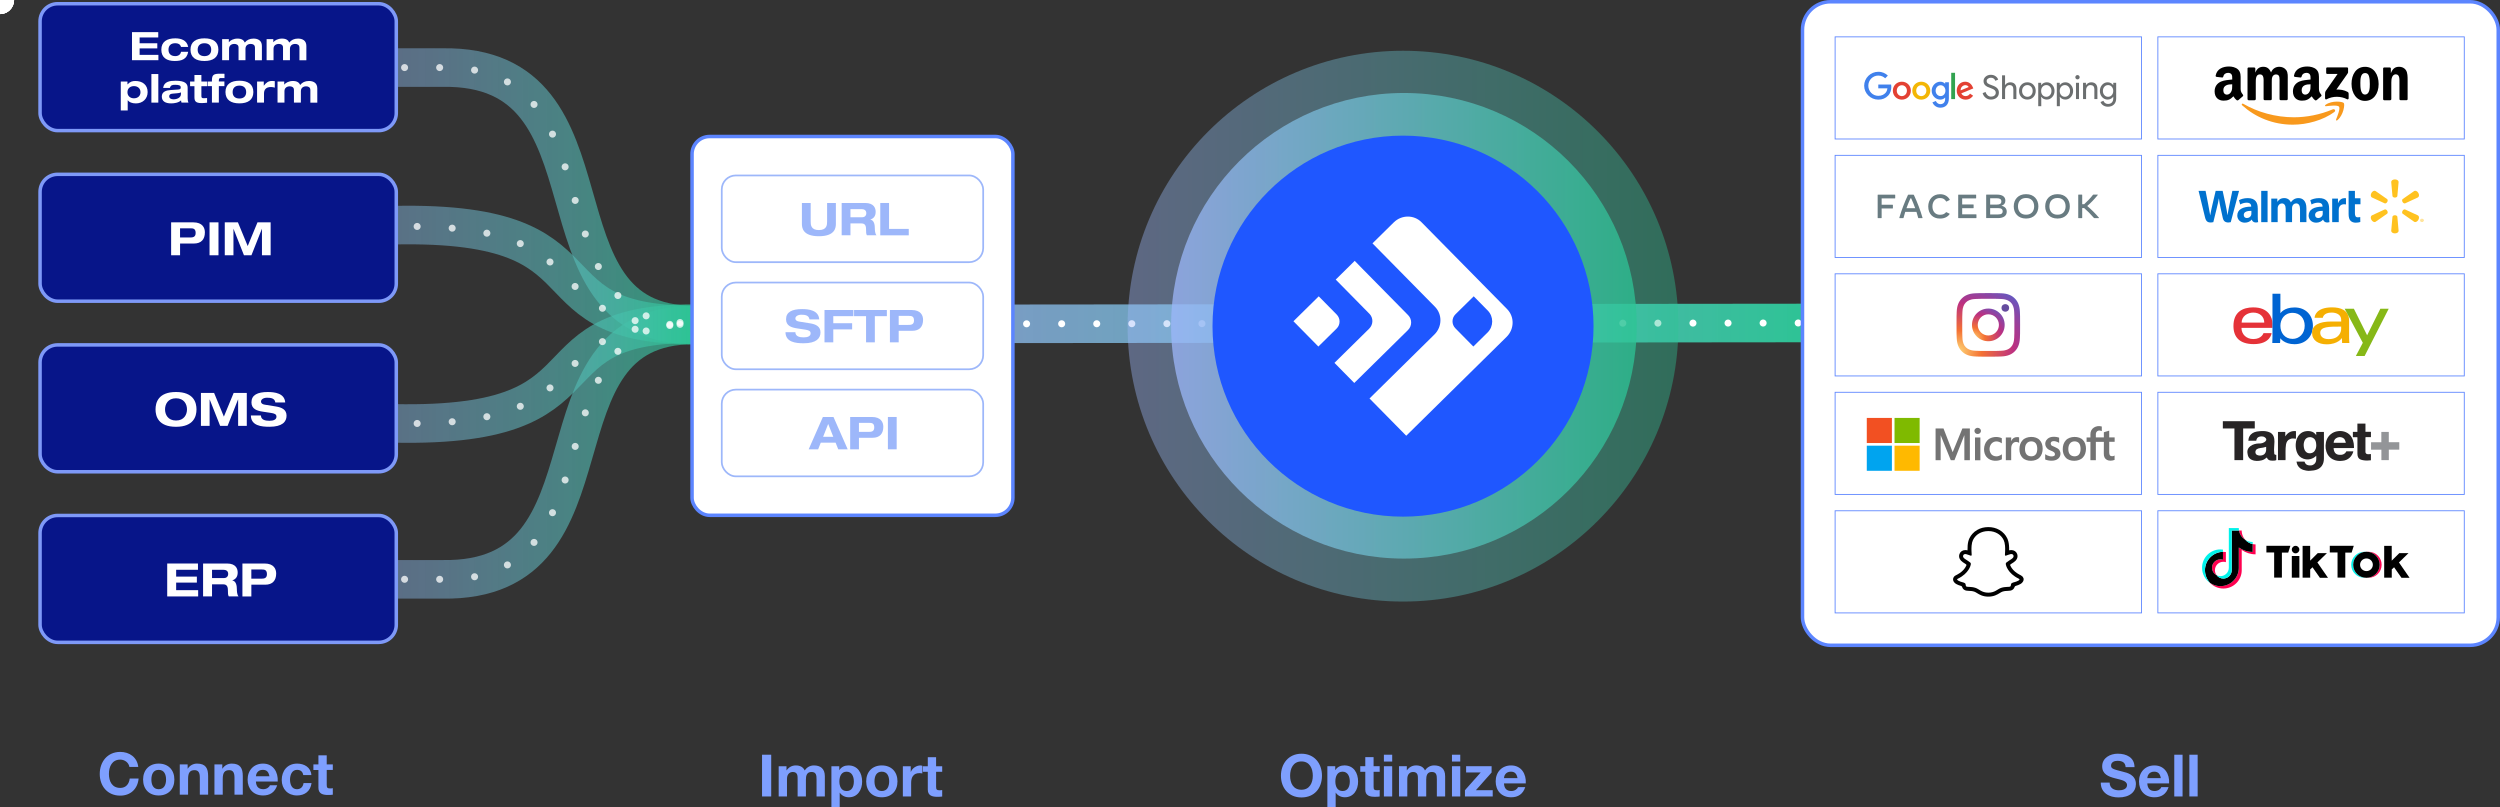 <svg xmlns="http://www.w3.org/2000/svg" xmlns:xlink="http://www.w3.org/1999/xlink" id="eHPqvCIEaMw1" viewBox="0 0 1425.62 460.24"><rect x="0" y="0" width="1425.62" height="460.24" fill="#333333" stroke="none"/><style><![CDATA[#eHPqvCIEaMw15_to {animation: eHPqvCIEaMw15_to__to 5100ms linear infinite normal forwards}@keyframes eHPqvCIEaMw15_to__to { 0% {offset-distance: 0%} 11.765% {offset-distance: 0%} 20% {offset-distance: 13.9%} 32.941% {offset-distance: 36.112%} 70.588% {offset-distance: 100%} 100% {offset-distance: 100%}} #eHPqvCIEaMw16_to {animation: eHPqvCIEaMw16_to__to 5100ms linear infinite normal forwards}@keyframes eHPqvCIEaMw16_to__to { 0% {offset-distance: 0%} 7.843% {offset-distance: 0%} 15.294% {offset-distance: 12.804%} 27.843% {offset-distance: 33.894%} 66.667% {offset-distance: 100%} 100% {offset-distance: 100%}} #eHPqvCIEaMw17_to {animation: eHPqvCIEaMw17_to__to 5100ms linear infinite normal forwards}@keyframes eHPqvCIEaMw17_to__to { 0% {offset-distance: 0%} 3.922% {offset-distance: 0%} 11.373% {offset-distance: 12.804%} 23.922% {offset-distance: 33.895%} 62.745% {offset-distance: 100%} 100% {offset-distance: 100%}} #eHPqvCIEaMw18_to {animation: eHPqvCIEaMw18_to__to 5100ms linear infinite normal forwards}@keyframes eHPqvCIEaMw18_to__to { 0% {offset-distance: 0%} 8.039% {offset-distance: 13.744%} 20.98% {offset-distance: 35.709%} 58.824% {offset-distance: 100%} 100% {offset-distance: 100%}} #eHPqvCIEaMw198_ts {animation: eHPqvCIEaMw198_ts__ts 5100ms linear infinite normal forwards}@keyframes eHPqvCIEaMw198_ts__ts { 0% {transform: translate(800.06px,185.99px) scale(0.9,0.9);animation-timing-function: cubic-bezier(0.42,0,0.58,1)} 41.176% {transform: translate(800.06px,185.99px) scale(0.8,0.8);animation-timing-function: cubic-bezier(0.42,0,0.58,1)} 50.98% {transform: translate(800.06px,185.99px) scale(1,1);animation-timing-function: cubic-bezier(0.42,0,0.58,1)} 72.549% {transform: translate(800.06px,185.99px) scale(0.8,0.8);animation-timing-function: cubic-bezier(0.42,0,0.58,1)} 100% {transform: translate(800.06px,185.99px) scale(0.9,0.9)}} #eHPqvCIEaMw199_ts {animation: eHPqvCIEaMw199_ts__ts 5100ms linear infinite normal forwards}@keyframes eHPqvCIEaMw199_ts__ts { 0% {transform: translate(800.58px,185.78px) scale(0.9,0.9);animation-timing-function: cubic-bezier(0.42,0,0.58,1)} 41.176% {transform: translate(800.58px,185.78px) scale(0.8,0.8);animation-timing-function: cubic-bezier(0.42,0,0.58,1)} 56.863% {transform: translate(800.58px,185.78px) scale(1,1);animation-timing-function: cubic-bezier(0.42,0,0.58,1)} 76.471% {transform: translate(800.58px,185.78px) scale(0.8,0.8);animation-timing-function: cubic-bezier(0.42,0,0.58,1)} 100% {transform: translate(800.58px,185.78px) scale(0.9,0.9)}} #eHPqvCIEaMw200_ts {animation: eHPqvCIEaMw200_ts__ts 5100ms linear infinite normal forwards}@keyframes eHPqvCIEaMw200_ts__ts { 0% {transform: translate(800.07px,185.98px) scale(0.9,0.9);animation-timing-function: cubic-bezier(0.42,0,0.58,1)} 41.176% {transform: translate(800.07px,185.98px) scale(0.8,0.8);animation-timing-function: cubic-bezier(0.42,0,0.58,1)} 60.784% {transform: translate(800.07px,185.98px) scale(1,1);animation-timing-function: cubic-bezier(0.42,0,0.58,1)} 80.392% {transform: translate(800.07px,185.98px) scale(0.8,0.8);animation-timing-function: cubic-bezier(0.42,0,0.58,1)} 100% {transform: translate(800.07px,185.98px) scale(0.9,0.9)}}]]></style><defs><linearGradient id="eHPqvCIEaMw3-stroke" x1="442.136" y1="184.49" x2="1039.2" y2="184.49" spreadMethod="pad" gradientUnits="userSpaceOnUse" gradientTransform="translate(0 0)"><stop id="eHPqvCIEaMw3-stroke-0" offset="0%" stop-color="rgba(157,183,250,0.75)"></stop><stop id="eHPqvCIEaMw3-stroke-1" offset="23%" stop-color="rgba(138,185,233,0.79)"></stop><stop id="eHPqvCIEaMw3-stroke-2" offset="66%" stop-color="rgba(90,190,189,0.9)"></stop><stop id="eHPqvCIEaMw3-stroke-3" offset="100%" stop-color="#2cc494"></stop></linearGradient><linearGradient id="eHPqvCIEaMw7-stroke" x1="110.71" y1="257.84" x2="395.63" y2="257.84" spreadMethod="pad" gradientUnits="userSpaceOnUse" gradientTransform="translate(0 0)"><stop id="eHPqvCIEaMw7-stroke-0" offset="27%" stop-color="rgba(157,183,250,0.4)"></stop><stop id="eHPqvCIEaMw7-stroke-1" offset="46%" stop-color="rgba(135,185,230,0.46)"></stop><stop id="eHPqvCIEaMw7-stroke-2" offset="81%" stop-color="rgba(80,191,180,0.6)"></stop><stop id="eHPqvCIEaMw7-stroke-3" offset="100%" stop-color="rgba(44,196,148,0.7)"></stop></linearGradient><linearGradient id="eHPqvCIEaMw8-stroke" x1="77.9" y1="213.04" x2="395.63" y2="213.04" spreadMethod="pad" gradientUnits="userSpaceOnUse" gradientTransform="translate(0 0)"><stop id="eHPqvCIEaMw8-stroke-0" offset="27%" stop-color="rgba(157,183,250,0.4)"></stop><stop id="eHPqvCIEaMw8-stroke-1" offset="46%" stop-color="rgba(135,185,230,0.46)"></stop><stop id="eHPqvCIEaMw8-stroke-2" offset="81%" stop-color="rgba(80,191,180,0.6)"></stop><stop id="eHPqvCIEaMw8-stroke-3" offset="100%" stop-color="rgba(44,196,148,0.7)"></stop></linearGradient><linearGradient id="eHPqvCIEaMw9-stroke" x1="77.9" y1="156.81" x2="395.64" y2="156.81" spreadMethod="pad" gradientUnits="userSpaceOnUse" gradientTransform="translate(0 0)"><stop id="eHPqvCIEaMw9-stroke-0" offset="27%" stop-color="rgba(157,183,250,0.4)"></stop><stop id="eHPqvCIEaMw9-stroke-1" offset="46%" stop-color="rgba(135,185,230,0.46)"></stop><stop id="eHPqvCIEaMw9-stroke-2" offset="81%" stop-color="rgba(80,191,180,0.6)"></stop><stop id="eHPqvCIEaMw9-stroke-3" offset="100%" stop-color="rgba(44,196,148,0.7)"></stop></linearGradient><linearGradient id="eHPqvCIEaMw10-stroke" x1="110.71" y1="111.92" x2="395.64" y2="111.92" spreadMethod="pad" gradientUnits="userSpaceOnUse" gradientTransform="translate(0 0)"><stop id="eHPqvCIEaMw10-stroke-0" offset="27%" stop-color="rgba(157,183,250,0.4)"></stop><stop id="eHPqvCIEaMw10-stroke-1" offset="46%" stop-color="rgba(135,185,230,0.46)"></stop><stop id="eHPqvCIEaMw10-stroke-2" offset="81%" stop-color="rgba(80,191,180,0.6)"></stop><stop id="eHPqvCIEaMw10-stroke-3" offset="100%" stop-color="rgba(44,196,148,0.7)"></stop></linearGradient><radialGradient id="eHPqvCIEaMw57-fill" cx="0" cy="0" r="52.46" spreadMethod="pad" gradientUnits="userSpaceOnUse" gradientTransform="matrix(0.999 -0.052 0.044 0.849 1116.385 200.063)"><stop id="eHPqvCIEaMw57-fill-0" offset="0%" stop-color="#fed576"></stop><stop id="eHPqvCIEaMw57-fill-1" offset="26%" stop-color="#f47133"></stop><stop id="eHPqvCIEaMw57-fill-2" offset="61%" stop-color="#bc3081"></stop><stop id="eHPqvCIEaMw57-fill-3" offset="100%" stop-color="#4c63d2"></stop></radialGradient><radialGradient id="eHPqvCIEaMw58-fill" cx="0" cy="0" r="26.94" spreadMethod="pad" gradientUnits="userSpaceOnUse" gradientTransform="matrix(0.999 -0.052 0.044 0.849 1124.883 192.864)"><stop id="eHPqvCIEaMw58-fill-0" offset="0%" stop-color="#fed576"></stop><stop id="eHPqvCIEaMw58-fill-1" offset="26%" stop-color="#f47133"></stop><stop id="eHPqvCIEaMw58-fill-2" offset="61%" stop-color="#bc3081"></stop><stop id="eHPqvCIEaMw58-fill-3" offset="100%" stop-color="#4c63d2"></stop></radialGradient><linearGradient id="eHPqvCIEaMw198-fill" x1="-174.49" y1="-0.01" x2="174.51" y2="-0.01" spreadMethod="pad" gradientUnits="userSpaceOnUse" gradientTransform="translate(0 0)"><stop id="eHPqvCIEaMw198-fill-0" offset="0%" stop-color="#9db7fa"></stop><stop id="eHPqvCIEaMw198-fill-1" offset="100%" stop-color="#2cc494"></stop></linearGradient><linearGradient id="eHPqvCIEaMw199-fill" x1="-147.51" y1="0" x2="147.51" y2="0" spreadMethod="pad" gradientUnits="userSpaceOnUse" gradientTransform="translate(0 0)"><stop id="eHPqvCIEaMw199-fill-0" offset="0%" stop-color="#9db7fa"></stop><stop id="eHPqvCIEaMw199-fill-1" offset="100%" stop-color="#2cc494"></stop></linearGradient></defs><g transform="translate(0 0)"><line x1="433.56" y1="184.8" x2="1029.11" y2="184.18" fill="none" stroke="url(#eHPqvCIEaMw3-stroke)" stroke-width="22" stroke-miterlimit="10"></line><line x1="445.41" y1="184.8" x2="1029.11" y2="184.18" fill="none" stroke="#fff" stroke-width="4" stroke-linecap="round" stroke-miterlimit="10" stroke-dasharray="0,0,0,0,0,0,0,20"></line></g><g><g><path d="M110.71,330.36h141.6c105.34,1.73,46.41-145.05,143.32-145.05" fill="none" stroke="url(#eHPqvCIEaMw7-stroke)" stroke-width="22" stroke-miterlimit="10"></path><path d="M77.9,240.57h126.06c155.41,9.6,88.07-56.03,191.67-56.02" fill="none" stroke="url(#eHPqvCIEaMw8-stroke)" stroke-width="22" stroke-miterlimit="10"></path><path d="M77.9,129.28h126.06c155.41-9.61,88.07,56.02,191.68,56.02" fill="none" stroke="url(#eHPqvCIEaMw9-stroke)" stroke-width="22" stroke-miterlimit="10"></path><path d="M110.71,38.53h141.6c105.34-1.73,46.41,146.78,143.33,146.78" fill="none" stroke="url(#eHPqvCIEaMw10-stroke)" stroke-width="22" stroke-miterlimit="10"></path></g><path style="isolation:isolate" d="M110.71,38.53h141.6c105.34-1.73,46.41,146.78,143.33,146.78" opacity="0.75" fill="none" stroke="#fff" stroke-width="4" stroke-linecap="round" stroke-miterlimit="10" stroke-dasharray="0,0,0,0,0,0,0,20"></path><path style="isolation:isolate" d="M77.9,130.05h126.06c155.41-9.61,88.07,56.02,191.68,56.02" opacity="0.75" fill="none" stroke="#fff" stroke-width="4" stroke-linecap="round" stroke-miterlimit="10" stroke-dasharray="0,0,0,0,0,0,0,20"></path><path style="isolation:isolate" d="M110.71,330.34h141.6c105.34,1.73,46.41-146.78,143.32-146.78" opacity="0.75" fill="none" stroke="#fff" stroke-width="4" stroke-linecap="round" stroke-miterlimit="10" stroke-dasharray="0,0,0,0,0,0,0,20"></path><path style="isolation:isolate" d="M77.9,240.57h126.06c155.41,9.6,88.07-56.03,191.67-56.02" opacity="0.75" fill="none" stroke="#fff" stroke-width="4" stroke-linecap="round" stroke-miterlimit="10" stroke-dasharray="0,0,0,0,0,0,0,20"></path></g><g id="eHPqvCIEaMw15_to" style="offset-path:path('M110.71,330.34L252.31,330.34C357.65,332.07,298.72,183.56,395.63,183.56L1046.47,184.8');offset-rotate:0deg"><ellipse rx="8.027" ry="8.027" transform="translate(0,0)" fill="#fff" stroke-width="0"></ellipse></g><g id="eHPqvCIEaMw16_to" style="offset-path:path('M77.9,240.57L203.96,240.57C359.37,250.17,292.03,184.54,395.63,184.55L1046.47,184.8');offset-rotate:0deg"><ellipse rx="8.027" ry="8.027" transform="translate(0,0)" fill="#fff" stroke-width="0"></ellipse></g><g id="eHPqvCIEaMw17_to" style="offset-path:path('M77.9,130.05L203.96,130.05C359.37,120.44,292.03,186.07,395.64,186.07L1046.47,184.8');offset-rotate:0deg"><ellipse rx="8.027" ry="8.027" transform="translate(0,0)" fill="#fff" stroke-width="0"></ellipse></g><g id="eHPqvCIEaMw18_to" style="offset-path:path('M110.71,38.53L252.31,38.53C357.65,36.8,298.72,185.31,395.64,185.31L1058,183.91');offset-rotate:0deg"><ellipse rx="8.027" ry="8.027" transform="translate(0,0)" fill="#fff" stroke-width="0"></ellipse></g><g><rect width="396.75" height="366.98" rx="15.99" ry="15.99" transform="translate(1027.87 1)" fill="#fff" stroke="#5c85ff" stroke-width="2" stroke-miterlimit="10"></rect><rect width="174.73" height="58.24" rx="0" ry="0" transform="translate(1046.47 21.02)" fill="none" stroke="#5c85ff" stroke-width="0.5" stroke-miterlimit="10"></rect><rect width="174.73" height="58.24" rx="0" ry="0" transform="translate(1230.52 21.02)" fill="none" stroke="#5c85ff" stroke-width="0.5" stroke-miterlimit="10"></rect><rect width="174.73" height="58.24" rx="0" ry="0" transform="translate(1046.47 88.58)" fill="none" stroke="#5c85ff" stroke-width="0.5" stroke-miterlimit="10"></rect><rect width="174.73" height="58.24" rx="0" ry="0" transform="translate(1230.52 88.58)" fill="none" stroke="#5c85ff" stroke-width="0.5" stroke-miterlimit="10"></rect><rect width="174.73" height="58.24" rx="0" ry="0" transform="translate(1046.47 156.14)" fill="none" stroke="#5c85ff" stroke-width="0.5" stroke-miterlimit="10"></rect><rect width="174.73" height="58.24" rx="0" ry="0" transform="translate(1230.52 156.14)" fill="none" stroke="#5c85ff" stroke-width="0.5" stroke-miterlimit="10"></rect><rect width="174.73" height="58.24" rx="0" ry="0" transform="translate(1046.47 223.7)" fill="none" stroke="#5c85ff" stroke-width="0.5" stroke-miterlimit="10"></rect><rect width="174.73" height="58.24" rx="0" ry="0" transform="translate(1230.52 223.7)" fill="none" stroke="#5c85ff" stroke-width="0.5" stroke-miterlimit="10"></rect><rect width="174.73" height="58.24" rx="0" ry="0" transform="translate(1046.47 291.27)" fill="none" stroke="#5c85ff" stroke-width="0.5" stroke-miterlimit="10"></rect><rect width="174.73" height="58.24" rx="0" ry="0" transform="translate(1230.52 291.26)" fill="none" stroke="#5c85ff" stroke-width="0.5" stroke-miterlimit="10"></rect><g><path d="M1331.16,63.87c-6.4,4.72-15.67,7.23-23.66,7.23-11.19,0-21.27-4.14-28.9-11.03-.6-.54-.06-1.28.65-.86c8.22,4.78,18.4,7.67,28.91,7.67c7.09,0,14.88-1.48,22.05-4.51c1.08-.46,1.99.72.93,1.49v0Z" transform="translate(0 0)" fill="#f8991d" fill-rule="evenodd"></path><path d="M1333.83,60.83c-.82-1.05-5.4-.5-7.47-.25-.63.08-.72-.47-.16-.86c3.66-2.58,9.66-1.83,10.35-.97.7.86-.18,6.88-3.61,9.75-.52.45-1.03.21-.79-.38.77-1.93,2.5-6.24,1.68-7.29v0Z" fill="#f8991d" fill-rule="evenodd"></path><path d="M1326.5,41.55v-2.5c0-.38.29-.64.64-.63h11.2c.36,0,.65.26.65.63v2.14c0,.36-.31.83-.85,1.57l-5.81,8.28c2.16-.05,4.43.27,6.39,1.37.45.24.56.61.59.98v2.66c0,.37-.4.79-.83.57-3.45-1.81-8.02-2-11.83.03-.39.21-.79-.21-.79-.58v-2.53c0-.4,0-1.1.42-1.72l6.72-9.65h-5.85c-.36,0-.65-.25-.65-.63v0Z" fill-rule="evenodd"></path><path d="M1285.65,57.16h-3.4c-.32-.02-.58-.26-.61-.58v-17.49c0-.35.3-.63.66-.63h3.17c.33.02.6.27.62.58v2.28h.06c.83-2.21,2.38-3.24,4.49-3.24s3.47,1.03,4.42,3.24c.83-2.21,2.71-3.24,4.71-3.24c1.43,0,2.99.58,3.95,1.91c1.08,1.48.86,3.61.86,5.48v11.03c0,.35-.3.63-.66.63h-3.4c-.34-.02-.61-.29-.61-.63v-9.27c0-.73.06-2.58-.1-3.27-.25-1.18-1.02-1.51-2-1.51-.83,0-1.68.55-2.03,1.43s-.31,2.36-.31,3.35v9.27c0,.35-.3.63-.65.63h-3.4c-.34-.02-.61-.29-.61-.63v-9.27c0-1.95.31-4.82-2.1-4.82s-2.36,2.79-2.36,4.82v9.27c0,.35-.3.63-.65.63v0Z" fill-rule="evenodd"></path><path d="M1348.65,41.66c-2.51,0-2.67,3.42-2.67,5.55s-.03,6.7,2.64,6.7s2.77-3.68,2.77-5.93c0-1.48-.06-3.24-.51-4.64-.38-1.21-1.14-1.69-2.23-1.69v0Zm-.03-3.56c5.05,0,7.79,4.34,7.79,9.87s-3.02,9.57-7.79,9.57-7.67-4.35-7.67-9.75s2.73-9.68,7.67-9.68v0Z" fill-rule="evenodd"></path><path d="M1362.98,57.16h-3.4c-.34-.02-.61-.29-.61-.63v-17.5c.03-.32.31-.57.65-.57h3.16c.3.02.54.22.6.49v2.67h.06c.95-2.39,2.29-3.54,4.64-3.54c1.53,0,3.02.55,3.97,2.06.89,1.4.89,3.75.89,5.45v11c-.03.31-.31.55-.65.55h-3.41c-.31-.02-.57-.25-.6-.55v-9.5c0-1.91.23-4.71-2.13-4.71-.83,0-1.59.55-1.97,1.4-.48,1.07-.54,2.13-.54,3.31v9.42c0,.35-.3.63-.66.63v0v.02Z" fill-rule="evenodd"></path><path d="M1321.01,57.11c-.23.2-.55.22-.8.08-1.13-.94-1.34-1.37-1.96-2.27-1.87,1.9-3.2,2.48-5.61,2.48-2.87,0-5.1-1.77-5.1-5.31c0-2.77,1.5-4.64,3.63-5.57c1.85-.81,4.43-.96,6.41-1.18v-.45c0-.81.06-1.77-.41-2.47-.42-.63-1.21-.88-1.91-.88-1.3,0-2.45.66-2.74,2.04-.06.31-.28.61-.59.63l-3.3-.36c-.28-.06-.58-.29-.51-.72.76-4.01,4.37-5.21,7.62-5.21c1.66,0,3.82.45,5.13,1.69c1.66,1.55,1.5,3.61,1.5,5.87v5.31c0,1.6.66,2.3,1.28,3.16.22.31.27.68,0,.91-.7.58-1.93,1.66-2.61,2.26v0l-.02-.02Zm-3.43-8.31c0,1.33.03,2.44-.64,3.61-.54.96-1.41,1.55-2.36,1.55-1.31,0-2.07-1-2.07-2.47c0-2.9,2.6-3.43,5.07-3.43v.73v0Z" fill-rule="evenodd"></path><path d="M1276.35,57.11c-.23.2-.55.22-.8.08-1.13-.94-1.34-1.37-1.96-2.27-1.87,1.9-3.2,2.48-5.61,2.48-2.87,0-5.1-1.77-5.1-5.31c0-2.77,1.5-4.64,3.63-5.57c1.85-.81,4.43-.96,6.41-1.18v-.45c0-.81.06-1.77-.41-2.47-.42-.63-1.21-.88-1.91-.88-1.3,0-2.45.66-2.74,2.04-.06.31-.28.61-.59.63l-3.3-.36c-.28-.06-.58-.29-.51-.72.76-4.01,4.37-5.21,7.62-5.21c1.66,0,3.82.45,5.13,1.69c1.66,1.55,1.5,3.61,1.5,5.87v5.31c0,1.6.66,2.3,1.28,3.16.22.31.27.68,0,.91-.7.58-1.93,1.66-2.61,2.26v0l-.03-.02Zm-3.44-8.31c0,1.33.03,2.44-.64,3.61-.54.96-1.41,1.55-2.36,1.55-1.31,0-2.07-1-2.07-2.47c0-2.9,2.6-3.43,5.06-3.43v.73v0Z" fill-rule="evenodd"></path></g><g><path d="M1328.16,118.69c0-3.04-1.3-5.72-5.7-5.72-2.25,0-4.05.65-5.02,1.2l.72,2.44c.89-.56,2.33-1.03,3.67-1.03c2.23,0,2.59,1.26,2.59,2.07v.19c-4.86,0-7.93,1.67-7.93,5.09c0,2.09,1.56,4.05,4.29,4.05c1.66,0,3.07-.67,3.91-1.73h.08c0,0,.56,2.32,3.62,1.43-.16-.97-.21-1.99-.21-3.24v-4.77v0Zm-3.63,3.21c0,.25-.02.5-.09.72-.28.94-1.25,1.72-2.45,1.72-1.02,0-1.81-.57-1.81-1.78c0-1.84,2.03-2.34,4.35-2.33" fill="#0071ce"></path><path d="M1253.73,108.84c0,0,3.17,12.99,3.68,15.09.59,2.46,1.66,3.37,4.73,2.76l1.98-8.06c.5-2,.84-3.43,1.17-5.46h.05c.22,2.05.55,3.47.95,5.46c0,0,.81,3.66,1.23,5.58.41,1.92,1.56,3.13,4.57,2.48l4.72-17.85h-3.81l-1.62,7.73c-.43,2.24-.82,4-1.12,6.05h-.05c-.27-2.02-.62-3.72-1.07-5.92l-1.68-7.86h-3.98l-1.8,7.67c-.51,2.34-.99,4.22-1.29,6.2h-.05c-.31-1.87-.73-4.24-1.18-6.49c0,0-1.06-5.49-1.44-7.37" fill="#0071ce"></path><path d="M1287.47,118.69c0-3.04-1.3-5.72-5.7-5.72-2.25,0-4.05.65-5.01,1.2l.72,2.44c.89-.56,2.32-1.03,3.67-1.03c2.23,0,2.59,1.26,2.59,2.07v.19c-4.86,0-7.94,1.67-7.94,5.09c0,2.09,1.57,4.05,4.28,4.05c1.68,0,3.08-.67,3.91-1.73h.09c0,0,.56,2.32,3.62,1.43-.16-.97-.21-1.99-.21-3.24v-4.77v0Zm-3.63,3.21c0,.25-.02.5-.09.72-.28.94-1.25,1.72-2.45,1.72-1.01,0-1.8-.57-1.8-1.78c0-1.84,2.03-2.34,4.35-2.33" fill="#0071ce"></path><polygon points="1289.45,108.84 1289.45,126.68 1293.08,126.68 1293.08,122.9 1293.08,108.84 1289.45,108.84" fill="#0071ce"></polygon><path d="M1339.29,108.84v13.17c0,1.82.34,3.09,1.08,3.86.65.68,1.7,1.12,2.95,1.12c1.08,0,2.13-.2,2.64-.39l-.04-2.84c-.37.09-.8.16-1.39.16-1.24,0-1.64-.79-1.64-2.41v-5.04h3.16v-3.41h-3.16v-4.23" fill="#0071ce"></path><path d="M1329.92,113.27v13.41h3.75v-6.87c0-.37.03-.69.08-.98.28-1.45,1.38-2.36,2.96-2.36.44,0,.74.05,1.08.1v-3.52c-.28-.05-.47-.08-.81-.08-1.41,0-3,.89-3.67,2.83h-.09v-2.54" fill="#0071ce"></path><path d="M1295.19,113.27v13.41h3.65v-7.87c0-.37.04-.74.17-1.09.3-.8,1.03-1.72,2.22-1.72c1.47,0,2.17,1.24,2.17,3.03v7.65h3.64v-7.97c0-.34.05-.78.15-1.08.29-.9,1.09-1.64,2.19-1.64c1.49,0,2.21,1.21,2.21,3.33v7.35h3.64v-7.91c0-4.16-2.11-5.8-4.51-5.8-1.05,0-1.89.26-2.65.73-.64.39-1.2.95-1.7,1.66h-.05c-.57-1.44-1.94-2.39-3.71-2.39-2.27,0-3.3,1.15-3.91,2.11h-.05v-1.81" fill="#0071ce"></path><path d="M1365.69,112.67c.72,0,1.32-.37,1.4-.86l.71-8.06c0-.8-.94-1.45-2.11-1.45s-2.11.65-2.11,1.45l.72,8.06c.08.48.67.86,1.4.86" fill="#ffc220"></path><path d="M1361.32,115.19c.35-.63.34-1.33-.05-1.64l-6.64-4.64c-.69-.41-1.72.08-2.32,1.1-.59,1.02-.47,2.15.2,2.55l7.35,3.4c.47.18,1.09-.15,1.45-.78" fill="#ffc220"></path><path d="M1370.05,115.18c.37.62.99.95,1.45.79l7.35-3.41c.68-.41.79-1.53.2-2.55s-1.63-1.49-2.32-1.1l-6.64,4.63c-.37.32-.4,1.02-.04,1.64" fill="#ffc220"></path><path d="M1365.69,122.74c.72,0,1.32.37,1.4.86l.71,8.06c0,.8-.94,1.44-2.11,1.44s-2.11-.65-2.11-1.44l.72-8.06c.08-.48.67-.86,1.4-.86" fill="#ffc220"></path><path d="M1370.05,120.22c.37-.63.99-.96,1.45-.78l7.35,3.41c.68.4.79,1.53.2,2.55-.59,1.01-1.63,1.49-2.32,1.1l-6.64-4.64c-.37-.31-.4-1.01-.04-1.63" fill="#ffc220"></path><path d="M1361.32,120.22c.35.63.34,1.33-.05,1.64l-6.64,4.63c-.69.41-1.72-.08-2.32-1.09-.59-1.02-.47-2.15.2-2.55l7.35-3.41c.47-.18,1.09.15,1.45.77" fill="#ffc220"></path><path d="M1380.99,125.79h.09c.12,0,.18.04.19.14.03.11.04.19.07.21h.24c0,0-.04-.08-.06-.22-.03-.12-.09-.19-.18-.21v-.02c.12-.03.19-.11.19-.2s-.04-.15-.08-.19c-.08-.04-.15-.07-.32-.07-.15,0-.26,0-.34.04v.89h.21v-.35v0Zm0-.42l.11-.02c.12,0,.19.06.19.14c0,.09-.09.13-.2.13h-.09v-.26v0Zm.13-.6c-.51,0-.93.41-.93.89s.41.91.93.91.92-.41.92-.91-.4-.89-.92-.89m0,.18c.4,0,.69.32.69.72s-.29.73-.69.73-.7-.33-.7-.73.3-.72.69-.72" fill="#ffc220"></path></g><g><g><path d="M1121.95,168.08c-1.2.47-2.21,1.08-3.21,2.09-1.01,1-1.63,2.02-2.09,3.21-.45,1.15-.75,2.47-.84,4.4-.09,1.94-.11,2.55-.11,7.48s.02,5.54.11,7.48.4,3.26.84,4.4c.47,1.2,1.08,2.21,2.09,3.21c1.01,1.01,2.02,1.63,3.21,2.09c1.15.45,2.47.75,4.4.84s2.55.11,7.48.11s5.54-.02,7.48-.11s3.26-.4,4.4-.84c1.2-.47,2.21-1.08,3.21-2.09c1.01-1.01,1.63-2.02,2.09-3.21.45-1.15.75-2.47.84-4.4s.11-2.55.11-7.48-.02-5.54-.11-7.48-.4-3.26-.84-4.4c-.47-1.19-1.08-2.21-2.09-3.21-1.01-1.01-2.02-1.63-3.21-2.09-1.15-.45-2.47-.75-4.4-.84s-2.55-.11-7.48-.11-5.54.02-7.48.11c-1.94.08-3.26.39-4.41.84v0Zm19.21,2.42c1.77.08,2.73.38,3.37.62.84.33,1.45.72,2.09,1.35.63.63,1.03,1.24,1.35,2.09.25.64.55,1.6.62,3.37.09,1.91.11,2.48.11,7.33s-.02,5.42-.11,7.33c-.08,1.77-.38,2.73-.62,3.37-.33.84-.72,1.45-1.35,2.09-.63.63-1.24,1.03-2.09,1.35-.64.25-1.6.55-3.37.62-1.91.09-2.48.11-7.33.11s-5.42-.02-7.33-.11c-1.77-.08-2.73-.38-3.37-.62-.84-.33-1.45-.72-2.09-1.35-.63-.63-1.03-1.24-1.35-2.09-.25-.64-.55-1.6-.62-3.37-.09-1.91-.11-2.48-.11-7.33s.02-5.42.11-7.33c.08-1.77.38-2.73.62-3.37.33-.84.72-1.45,1.35-2.09.63-.63,1.24-1.03,2.09-1.35.64-.25,1.6-.55,3.37-.62c1.91-.09,2.48-.11,7.33-.11s5.42.02,7.33.11v0Z" fill="url(#eHPqvCIEaMw57-fill)"></path><path d="M1124.52,185.27c0,5.15,4.17,9.32,9.32,9.32s9.32-4.17,9.32-9.32-4.17-9.32-9.32-9.32-9.32,4.17-9.32,9.32Zm15.36,0c0,3.34-2.71,6.04-6.04,6.04s-6.04-2.71-6.04-6.04s2.71-6.04,6.04-6.04s6.04,2.71,6.04,6.04Z" fill="url(#eHPqvCIEaMw58-fill)"></path><circle r="2.17" transform="translate(1143.53 175.59)" fill="#654c9f"></circle></g></g><g><path d="M1285.07,175.27c-6.24,0-11.45,2.65-11.45,10.64c0,6.33,3.5,10.32,11.61,10.32c9.55,0,10.16-6.28,10.16-6.28h-4.63c0,0-.99,3.39-5.81,3.39-3.93,0-6.75-2.65-6.75-6.37h17.67v-2.33c0-3.68-2.34-9.35-10.8-9.35v0Zm-.16,2.98c3.74,0,6.28,2.29,6.28,5.73h-12.9c0-3.65,3.33-5.73,6.61-5.73v0Z" fill="#e53238"></path><path d="M1295.87,167.53v24.68c0,1.41-.1,3.37-.1,3.37h4.41c0,0,.16-1.41.16-2.71c0,0,2.18,3.41,8.11,3.41c6.24,0,10.48-4.33,10.48-10.54c0-5.78-3.89-10.42-10.47-10.42-6.16,0-8.07,3.33-8.07,3.33v-11.13h-4.51Zm11.45,10.86c4.24,0,6.93,3.14,6.93,7.37c0,4.53-3.12,7.49-6.9,7.49-4.52,0-6.96-3.53-6.96-7.44c0-3.65,2.19-7.41,6.93-7.41v0Z" fill="#0064d2"></path><path d="M1329.89,175.27c-9.39,0-9.99,5.14-9.99,5.97h4.68c0,0,.24-3,5-3c3.09,0,5.48,1.41,5.48,4.13v.97h-5.48c-7.28,0-11.13,2.13-11.13,6.45s3.55,6.56,8.36,6.56c6.55,0,8.66-3.61,8.66-3.61c0,1.44.11,2.85.11,2.85h4.15c0,0-.16-1.75-.16-2.88v-9.72c0-6.37-5.14-7.71-9.67-7.71h-.02Zm5.16,10.96v1.29c0,1.68-1.04,5.86-7.15,5.86-3.34,0-4.78-1.67-4.78-3.6c0-3.53,4.83-3.54,11.93-3.54v0Z" fill="#f5af02"></path><path d="M1337.04,176.07h5.26l7.55,15.12l7.53-15.12h4.77l-13.72,26.92h-5l3.96-7.51-10.35-19.42v0Z" fill="#86b817"></path></g><g><path d="M1123.31,244.35v18.09h-3.14v-14.19h-.04l-5.61,14.19h-2.09l-5.74-14.19h-.04v14.19h-2.89v-18.09h4.52l5.19,13.4h.08l5.48-13.4h4.28Zm2.6,1.38c0-.5.17-.92.54-1.26c1.73-1.57,4.36.77,2.64,2.51-.67.66-2,.69-2.64,0-.33-.38-.54-.8-.54-1.26v0Zm3.39,3.74v12.98h-3.06v-12.98h3.06Zm9.25,10.76c.46,0,.96-.08,1.51-.33.54-.21,1.05-.5,1.51-.84v2.85c-2.5,1.35-6.46,1.14-8.37-.96-2.57-2.41-2.25-7.37.04-9.75c1.43-1.71,4.46-2.4,6.91-1.8.59.13,1.05.33,1.38.5v2.93c-.46-.33-.96-.63-1.42-.8-4.63-1.69-7.19,3.87-4.44,7.12.71.71,1.67,1.09,2.89,1.09h-.01Zm11.68-10.98c.4-.02.84.06,1.17.17v3.1c-2.52-1.48-4.65.38-4.52,3.39v6.53h-3.06v-12.98h3.06v2.05h.04c.29-.71.71-1.26,1.26-1.67.59-.38,1.26-.59,2.05-.59v0Zm1.34,6.91c0-2.14.63-3.85,1.8-5.11c2.12-2.42,7.6-2.59,9.75-.08c2.33,2.29,2.26,7.66-.08,9.92-2.15,2.45-7.5,2.53-9.71.13-1.17-1.21-1.76-2.85-1.76-4.86v0Zm3.18-.13c0,1.34.29,2.39.92,3.1c1.12,1.4,4.1,1.51,5.19,0c1.18-1.27,1.17-5.05,0-6.36-1.13-1.47-4.01-1.44-5.11.04-.71.8-1,1.84-1,3.22v0Zm14.65-3.14c.1,1.31.83,1.31,2.26,1.97c1.21.5,2.09,1.05,2.55,1.63c1.23,1.49.94,4-.67,5.15-1.69,1.44-5.16,1.31-7.28.38v-3.01c1.33.96,3.63,1.71,5.07.96.72-.42.62-1.5,0-2.05-.33-.29-1-.63-1.93-1-3.17-.99-4.25-4.59-1.72-6.74c1.58-1.41,4.53-1.33,6.53-.59v2.97c-1.13-.75-3.15-1.45-4.35-.67-.29.29-.46.59-.46,1Zm6.87,3.27c0-2.14.63-3.85,1.8-5.11c2.12-2.42,7.6-2.59,9.75-.08c2.33,2.29,2.26,7.66-.08,9.92-2.15,2.45-7.5,2.53-9.71.13-1.13-1.21-1.76-2.85-1.76-4.86v0Zm3.18-.13c0,1.34.29,2.39.92,3.1c1.12,1.4,4.1,1.51,5.19,0c1.18-1.27,1.17-5.05,0-6.36-1.13-1.47-4.01-1.44-5.11.04-.67.8-1,1.84-1,3.22v0Zm20.26-4.06h-4.56v10.47h-3.1v-10.47h-2.18v-2.51h2.18v-1.8c-.08-3.48,3.37-5.39,6.49-4.44v2.64c-.08-.04-.29-.13-.54-.21-1.61-.51-2.96.41-2.85,2.22v1.55h4.56v-2.93l3.06-.92v3.85h3.1v2.51h-3.1v6.07c0,.8.17,1.34.42,1.67.53.66,1.92.62,2.64.08v2.51c-3.09,1.14-6.31.15-6.15-3.68l.04-6.61h-.01Z" fill="#737373"></path><g><rect width="14.32" height="14.32" rx="0" ry="0" transform="translate(1064.53 238.32)" fill="#f25022"></rect><rect width="14.32" height="14.32" rx="0" ry="0" transform="translate(1080.35 238.32)" fill="#7fba00"></rect><rect width="14.32" height="14.32" rx="0" ry="0" transform="translate(1064.53 254.15)" fill="#00a4ef"></rect><rect width="14.32" height="14.32" rx="0" ry="0" transform="translate(1080.35 254.15)" fill="#ffb900"></rect></g></g><g><path d="M1320.82,248.16v-1.86h4.37c.01.21.03.4.03.59c0,4.85.03,9.7-.01,14.54-.01,1.46-.26,2.9-1.13,4.14-1.46,2.19-4,2.74-6.45,2.87-.85.14-1.69.06-2.52-.08-2.22-.36-4.11-1.27-5.09-3.45-.23-.5-.29-1.08-.45-1.69h4.55c.11.25.22.52.35.78.46.91,1.31,1.26,2.22,1.38.72.1,1.46.07,2.17-.24c1.23-.54,1.81-1.53,1.95-2.78.09-.83.02-1.67.02-2.49-1.89,1.97-4.78,2.66-7.34,1.69-1.86-.66-3.06-1.97-3.73-3.8-.53-1.46-.72-2.97-.63-4.51.13-2.14.77-4.1,2.33-5.65.98-.98,2.19-1.53,3.58-1.72c1.27-.17,2.48-.08,3.67.43.75.33,1.33.85,1.83,1.48.07.09.14.18.29.37h-.01Zm.04,5.85c-.04-.47-.05-.94-.13-1.4-.15-.91-.44-1.8-1.13-2.44-1.47-1.36-4.31-1.26-5.36.95-.64,1.35-.69,2.74-.42,4.18.2,1.03.6,1.96,1.46,2.62c1.29.99,3.61.64,4.56-.68.7-.97,1.03-2.03,1-3.23h.02Z" fill="#272425"></path><path d="M1298.05,259.43v2.93c-.29.1-.6.28-.92.29-.72.04-1.45.08-2.16,0-1.08-.14-1.95-.64-2.27-1.77-.53.37-1.02.76-1.56,1.07-.88.5-1.84.71-2.84.83-.98.12-1.94.11-2.88-.1-2.08-.48-3.47-1.58-3.73-3.84-.95-3.99,3.11-5.91,6.51-5.96c2.47.28,6.21-2.05,2.74-3.83-.93-.24-1.86-.28-2.8.07-.99.35-1.35,1.25-1.53,2.2h-4.5c.07-.91.22-1.75.67-2.53.95-1.63,2.47-2.4,4.23-2.71c2.55-.39,5.28-.54,7.67.66c3.82,2.26,1.64,7.61,2.18,11.27c0,1.14.07,1.23,1.21,1.41h-.02Zm-5.79-4.62c-.61.16-1.14.32-1.68.43-.56.11-1.13.17-1.69.26-.68.1-1.35.26-1.94.66-1.12.76-1.1,2.78.22,3.31c1.03.42,2.04.42,3.07.07.84-.28,1.41-.85,1.75-1.68.4-.98.26-1.99.27-3.05v0Z" fill="#272425"></path><path d="M1330.72,255.59c.24,2.7,1.44,3.55,3.08,3.76c1.78.23,3.43-.35,4.2-1.96h3.93c0,.14.03.25,0,.33-.43,1.22-1.04,2.34-1.99,3.23-1.19,1.13-2.64,1.72-4.28,1.82-2.52.31-5.1-.22-7.01-1.98-.97-.89-1.62-2.01-2.02-3.26-.36-1.12-.53-2.29-.48-3.47.11-2.49.91-4.7,2.85-6.36c1.22-1.04,2.64-1.64,4.26-1.83c3.07-.43,6.34.83,7.83,3.64.6,1.05.95,2.18,1.12,3.37.12.84.11,1.69.16,2.59-.28.02-.48.04-.68.04h-10.37c-.19,0-.38.04-.59.06v.02Zm6.97-3.07c-.25-1.17-.55-2.28-1.67-2.84-1.31-.65-2.66-.56-3.87.23-.88.57-1.31,1.5-1.39,2.61h6.93Z" fill="#272425"></path><path d="M1274.18,244.34h-6.61v-4.16h18.21v4.14h-6.62c-.04,6.09,0,12-.01,18.08h-4.97v-18.06Z" fill="#272425"></path><path d="M1348.9,241.55v4.69h3.12v3.05h-3.07c-.03.27-.05.44-.06.61v7.76c0,.87.53,1.35,1.58,1.37.51,0,1.02-.06,1.54-.1v3.55c-1.33.13-2.62.23-3.91.04-.6-.09-1.22-.19-1.79-.39-1.07-.37-1.69-1.18-1.89-2.29-.07-.37-.1-.76-.1-1.14v-8.69c0-.2-.02-.4-.04-.7h-2.56v-3.04h2.58v-4.72h4.6Z" fill="#272425"></path><path d="M1368.19,252.17v4.24h-5.97v5.98h-4.24v-5.95h-5.89v-4.25h5.86v-5.89h4.25v5.87h5.99Z" fill="#939598"></path><path d="M1303.2,248.8c1.45-2.21,3.4-3.23,6.07-2.94v4.3c-1.19-.12-2.34-.32-3.44.24-1.38.54-1.99,1.7-2.24,3.06-.44,2.72-.19,5.51-.25,8.25c0,.22-.02.44-.04.68h-4.29v-16.09h4.17v2.5h.02Z" fill="#272425"></path></g><g><path d="M1153.8,329.58c-.28-.76-.81-1.17-1.42-1.51-.11-.06-.22-.12-.31-.16-.18-.1-.36-.19-.55-.28-1.89-1-3.37-2.27-4.4-3.77-.29-.42-.54-.87-.75-1.34-.09-.25-.08-.4-.02-.52.06-.1.15-.19.24-.25.32-.22.66-.44.89-.58.4-.27.73-.47.94-.62.77-.54,1.32-1.12,1.66-1.77.48-.9.54-1.97.18-2.92-.52-1.36-1.79-2.19-3.34-2.19-.33,0-.65.03-.97.1-.09.02-.17.04-.25.06.02-.93,0-1.9-.09-2.86-.29-3.38-1.48-5.16-2.71-6.57-.79-.89-1.72-1.64-2.76-2.22-1.87-1.07-3.99-1.61-6.32-1.61s-4.43.54-6.3,1.61c-1.04.58-1.97,1.33-2.76,2.22-1.23,1.41-2.42,3.19-2.71,6.57-.08.96-.1,1.94-.09,2.86-.08-.02-.17-.04-.25-.06-.32-.07-.65-.1-.97-.1-1.55,0-2.83.84-3.34,2.19-.37.95-.31,2.02.17,2.92.34.65.89,1.22,1.66,1.77.21.15.52.36.94.62.22.15.54.35.86.56.11.07.2.16.27.27.06.14.06.28-.03.55-.21.46-.46.9-.74,1.31-1,1.47-2.44,2.71-4.27,3.7-.97.52-1.98.86-2.4,2.02-.32.87-.11,1.86.7,2.7v0c.3.31.65.57,1.03.78.8.44,1.64.77,2.52,1.01.18.05.35.12.51.23.3.26.26.65.65,1.23.2.3.45.56.74.76.83.57,1.77.61,2.75.65.9.03,1.9.07,3.07.45.48.16.98.47,1.56.82c1.39.86,3.28,2.02,6.45,2.02s5.08-1.17,6.48-2.03c.57-.36,1.07-.65,1.53-.81c1.15-.38,2.17-.42,3.07-.45.99-.04,1.92-.07,2.75-.65.35-.24.64-.56.85-.93.28-.48.27-.82.55-1.06.15-.1.31-.17.48-.22.89-.23,1.74-.57,2.55-1.02.4-.22.77-.5,1.08-.85v-.02c.77-.81.97-1.78.65-2.64l-.02.02Zm-2.82,1.52c-1.72.95-2.86.85-3.75,1.42-.76.48-.31,1.53-.86,1.91-.68.47-2.67-.03-5.24.81-2.12.7-3.48,2.73-7.3,2.73s-5.15-2.02-7.31-2.73c-2.57-.85-4.57-.36-5.24-.81-.55-.38-.1-1.43-.86-1.91-.89-.57-2.03-.47-3.75-1.42-1.1-.61-.48-.98-.11-1.15c6.24-3.02,7.23-7.68,7.27-8.03.06-.42.11-.75-.35-1.17-.44-.41-2.42-1.64-2.97-2.02-.9-.64-1.31-1.27-1.01-2.04.21-.54.71-.74,1.23-.74.17,0,.33.02.49.06.99.22,1.96.72,2.53.85.06.02.14.02.21.02.3,0,.4-.15.38-.49-.06-1.09-.22-3.21-.05-5.2.23-2.73,1.11-4.08,2.16-5.28.5-.57,2.86-3.07,7.37-3.07s6.87,2.49,7.37,3.06c1.05,1.19,1.93,2.55,2.16,5.28.17,1.98.02,4.11-.05,5.2-.02.36.08.49.38.49.07,0,.14,0,.21-.02.56-.14,1.52-.64,2.53-.85.16-.04.33-.06.49-.06.53,0,1.03.21,1.23.74.29.77-.1,1.41-1.01,2.04-.55.38-2.53,1.61-2.97,2.02-.46.43-.4.76-.35,1.17.04.35,1.04,5.01,7.27,8.03.37.19.99.56-.1,1.17h-.02Z"></path></g><g><path d="M1278.34,313.59c2.23,1.59,4.96,2.52,7.89,2.52v-5.67c-.56,0-1.12-.05-1.66-.17v4.46c-2.95,0-5.67-.94-7.89-2.52v11.56c0,5.79-4.69,10.47-10.48,10.47-2.16,0-4.16-.65-5.83-1.78c1.9,1.95,4.55,3.15,7.49,3.15c5.79,0,10.48-4.69,10.48-10.47v-11.56v0Zm2.05-5.71c-1.14-1.24-1.88-2.85-2.05-4.62v-.73h-1.57c.4,2.25,1.75,4.18,3.61,5.35v0Zm-16.36,20.16c-.64-.83-.98-1.86-.97-2.9c0-2.65,2.14-4.79,4.79-4.79.5,0,.98.07,1.45.23v-5.79c-.55-.07-1.1-.11-1.66-.1v4.51c-.47-.15-.96-.23-1.45-.23-2.65,0-4.79,2.14-4.79,4.79c0,1.87,1.07,3.49,2.64,4.28v0Z" fill="#ff004f"></path><path d="M1276.68,312.21c2.23,1.59,4.96,2.52,7.89,2.52v-4.46c-1.64-.35-3.1-1.21-4.19-2.41-1.87-1.17-3.23-3.09-3.61-5.35h-4.13v22.63c0,2.64-2.15,4.78-4.79,4.78-1.56,0-2.94-.74-3.81-1.89-1.57-.79-2.64-2.41-2.64-4.28c0-2.65,2.14-4.79,4.79-4.79.5,0,1,.08,1.45.23v-4.51c-5.69.12-10.26,4.76-10.26,10.47c0,2.85,1.14,5.43,2.98,7.32c1.67,1.12,3.68,1.78,5.83,1.78c5.79,0,10.48-4.69,10.48-10.47v-11.56v0Z"></path><path d="M1284.58,310.27v-1.21c-1.49,0-2.94-.41-4.19-1.2c1.12,1.22,2.58,2.05,4.19,2.41v0Zm-7.81-7.75c-.04-.22-.06-.43-.09-.65v-.73h-5.7v22.63c0,2.64-2.15,4.78-4.79,4.78-.77,0-1.5-.18-2.15-.51.87,1.14,2.26,1.89,3.81,1.89c2.64,0,4.79-2.14,4.79-4.78v-22.63h4.14Zm-9.13,12.16v-1.28c-.48-.06-.96-.1-1.44-.1-5.79,0-10.48,4.69-10.48,10.47c0,3.62,1.85,6.82,4.64,8.7-1.85-1.88-2.98-4.47-2.98-7.32c0-5.7,4.57-10.35,10.26-10.47v0Z" fill="#00f2ea"></path><path d="M1350.63,329.49c4.14,0,7.5-3.33,7.5-7.43s-3.35-7.43-7.5-7.43h-1.13c4.14,0,7.5,3.33,7.5,7.43s-3.35,7.43-7.5,7.43h1.13Z" fill="#ff004f"></path><path d="M1349.4,314.62h-1.13c-4.14,0-7.5,3.33-7.5,7.43s3.35,7.43,7.5,7.43h1.13c-4.14,0-7.5-3.33-7.5-7.43s3.35-7.43,7.5-7.43Z" fill="#00f2ea"></path><path d="M1292.41,311.26v3.77h4.42v14.36h4.42v-14.26h3.6l1.23-3.87h-13.66Zm36.15,0v3.77h4.42v14.36h4.42v-14.26h3.6l1.23-3.87h-13.66Zm-21.66,2.14c0-1.18.96-2.14,2.15-2.14s2.15.96,2.15,2.14-.96,2.14-2.15,2.14-2.15-.96-2.15-2.14Zm0,3.67h4.31v12.33h-4.31v-12.33Zm6.16-5.8v18.13h4.32v-4.69l1.33-1.23l4.21,6.01h4.62l-6.06-8.76l5.44-5.3h-5.24l-4.31,4.28v-8.45h-4.33Zm46.52,0v18.13h4.32v-4.69l1.33-1.23l4.21,6.01h4.62l-6.06-8.76l5.44-5.3h-5.24l-4.32,4.28v-8.45h-4.32Z"></path><path d="M1349.51,329.49c4.14,0,7.5-3.33,7.5-7.43s-3.35-7.43-7.5-7.43h-.1c-4.14,0-7.5,3.33-7.5,7.43s3.35,7.43,7.5,7.43h.1Zm-3.69-7.43c0-2,1.63-3.61,3.65-3.61s3.64,1.62,3.64,3.61-1.63,3.61-3.64,3.61-3.65-1.62-3.65-3.61Z"></path></g><path d="M1080.74,111.2v1.76c0,.11-.08.19-.19.19h-7.55v3.6h6.23c.11,0,.19.08.19.19v1.76c0,.11-.08.19-.19.19h-6.23v5.32c0,.11-.08.19-.19.19h-1.89c-.11,0-.19-.08-.19-.19v-13.01c0-.11.08-.19.19-.19h9.63c.11,0,.19.08.19.19m11.4,7.54c-.7-1.93-1.47-3.86-2.27-5.62h-.45c-.79,1.76-1.58,3.69-2.27,5.62h4.99Zm4,5.66h-2.08c-.11,0-.19-.06-.22-.17-.29-1.15-.62-2.29-.99-3.42h-6.39c-.38,1.17-.72,2.32-.98,3.42-.03.11-.1.17-.22.17h-2.01c-.13,0-.21-.08-.17-.21c1.2-4.27,3.04-8.97,4.89-12.93.09-.18.19-.25.37-.25h2.71c.18,0,.29.07.37.25c1.87,3.95,3.68,8.67,4.89,12.93.04.13-.04.21-.17.21v0Zm3.42-6.58c0-4.15,2.73-7.06,6.63-7.06h.29c2.45,0,4.34,1.24,5.34,3.04.07.11.05.21-.07.27l-1.68.83c-.11.06-.26.06-.33-.09-.71-1.22-1.77-1.87-3.34-1.87h-.29c-2.46,0-4.15,1.95-4.15,4.78s1.66,4.74,4.15,4.74h.29c1.61,0,2.54-.55,3.26-1.38.1-.11.2-.12.32-.07l1.73.84c.07.04.1.09.1.13s-.02.09-.06.14c-1.06,1.55-2.97,2.51-5.3,2.51h-.29c-3.97,0-6.59-2.73-6.59-6.83m27.49,4.63v1.76c0,.11-.08.19-.19.19h-10.03c-.11,0-.19-.08-.19-.19v-13.01c0-.11.08-.19.19-.19h9.86c.12,0,.19.08.19.19v1.76c0,.11-.08.19-.19.19h-7.78v3.48h6.33c.11,0,.19.08.19.19v1.74c0,.11-.08.19-.19.19h-6.33v3.5h7.95c.11,0,.19.08.19.19m14.95-1.92c0-1.24-.82-1.81-2.63-1.81h-4.5v3.6h4.5c1.84,0,2.63-.54,2.63-1.79m-3.27-7.43h-3.86v3.6h3.86c1.73,0,2.52-.56,2.52-1.8s-.79-1.8-2.52-1.8m5.6,7.63c0,2.34-1.8,3.67-4.97,3.67h-6.58c-.11,0-.19-.08-.19-.19v-13.01c0-.12.08-.19.19-.19h5.99c3.09,0,4.77,1.22,4.77,3.46c0,1.47-.75,2.44-2.26,2.89c2.12.45,3.04,1.72,3.04,3.37m11.17,1.74c2.74,0,4.47-1.88,4.47-4.76s-1.73-4.76-4.47-4.76h-.29c-2.74,0-4.47,1.88-4.47,4.76s1.73,4.76,4.47,4.76h.29Zm-7.17-4.76c0-4.04,2.68-6.94,6.88-6.94h.29c4.21,0,6.88,2.91,6.88,6.94s-2.68,6.94-6.88,6.94h-.29c-4.21,0-6.88-2.91-6.88-6.94v0Zm25.1,4.76c2.74,0,4.47-1.88,4.47-4.76s-1.73-4.76-4.47-4.76h-.29c-2.74,0-4.47,1.88-4.47,4.76s1.73,4.76,4.47,4.76h.29Zm-7.17-4.76c0-4.04,2.68-6.94,6.88-6.94h.29c4.21,0,6.88,2.91,6.88,6.94s-2.68,6.94-6.88,6.94h-.29c-4.2,0-6.88-2.91-6.88-6.94v0Zm30.53,6.7h-2.47c-.16,0-.23-.04-.33-.16-1.73-2.04-3.77-4.07-5.51-5.56h-1.11v5.53c0,.11-.08.19-.19.19h-1.89c-.11,0-.19-.08-.19-.19v-13.01c0-.11.08-.19.19-.19h1.89c.11,0,.19.08.19.19v5.28h1.13c1.86-1.68,3.58-3.5,4.99-5.33.1-.12.17-.14.29-.14h2.33c.11,0,.17.06.17.13c0,.04-.02.09-.07.14-2.05,2.53-4.09,4.61-5.97,6.22c2.4,2.03,4.63,4.26,6.66,6.66.1.12.05.24-.11.24" fill="#687b81" fill-rule="evenodd"></path><g transform="matrix(1.133 0 0 1.133-168.856-7.934)"><g><path d="M1110.78,52.64c0,2.6-2.03,4.52-4.53,4.52s-4.53-1.92-4.53-4.52s2.03-4.52,4.53-4.52s4.53,1.9,4.53,4.52Zm-1.98,0c0-1.63-1.18-2.74-2.55-2.74s-2.55,1.11-2.55,2.74s1.18,2.74,2.55,2.74s2.55-1.13,2.55-2.74Z" fill="#e34133"></path><path d="M1120.56,52.64c0,2.6-2.03,4.52-4.53,4.52s-4.53-1.92-4.53-4.52s2.03-4.52,4.53-4.52s4.53,1.9,4.53,4.52Zm-1.98,0c0-1.63-1.18-2.74-2.55-2.74s-2.55,1.11-2.55,2.74s1.18,2.74,2.55,2.74s2.55-1.13,2.55-2.74Z" fill="#f3b605"></path><path d="M1129.92,48.39v8.11c0,3.34-1.97,4.7-4.29,4.7-2.19,0-3.51-1.46-4-2.66l1.73-.72c.31.74,1.06,1.6,2.27,1.6c1.49,0,2.41-.92,2.41-2.65v-.65h-.07c-.44.55-1.3,1.03-2.38,1.03-2.26,0-4.33-1.97-4.33-4.5s2.07-4.53,4.33-4.53c1.08,0,1.93.48,2.38,1.01h.07v-.74h1.88Zm-1.74,4.26c0-1.59-1.06-2.75-2.41-2.75s-2.52,1.16-2.52,2.75s1.15,2.72,2.52,2.72s2.41-1.15,2.41-2.72Z" fill="#4081ec"></path><path d="M1133.03,43.64v13.24h-1.93v-13.24h1.93Z" fill="#32a350"></path><path d="M1140.57,54.13l1.54,1.03c-.5.74-1.69,2-3.76,2-2.57,0-4.48-1.98-4.48-4.52c0-2.69,1.93-4.52,4.26-4.52s3.49,1.87,3.87,2.87l.21.51-6.04,2.5c.46.91,1.18,1.37,2.19,1.37s1.71-.5,2.22-1.25v0Zm-4.74-1.63l4.04-1.68c-.22-.56-.89-.96-1.68-.96-1.01,0-2.41.89-2.36,2.63Z" fill="#e34133"></path><path d="M1094.39,51.46v-1.92h6.46c.06.33.1.73.1,1.16c0,1.44-.39,3.22-1.66,4.48-1.23,1.28-2.81,1.97-4.89,1.97-3.87,0-7.12-3.15-7.12-7.01s3.25-7.01,7.12-7.01c2.14,0,3.66.84,4.81,1.93l-1.35,1.35c-.82-.77-1.93-1.37-3.46-1.37-2.82,0-5.03,2.27-5.03,5.1s2.21,5.1,5.03,5.1c1.83,0,2.87-.74,3.54-1.4.54-.54.9-1.32,1.04-2.37h-4.58Z" fill="#4081ec"></path></g><g><path d="M1155.08,53.67c0,1.04-.38,1.88-1.15,2.52-.78.62-1.72.93-2.83.93-.99,0-1.86-.29-2.62-.87s-1.28-1.37-1.57-2.37l1.47-.6c.1.36.24.68.42.97s.39.54.62.74c.24.21.5.37.79.48.29.12.59.17.92.17.7,0,1.27-.18,1.72-.54.44-.36.67-.84.67-1.44c0-.5-.18-.93-.55-1.28-.34-.34-.99-.68-1.93-1-.96-.34-1.55-.58-1.78-.7-1.27-.64-1.9-1.59-1.9-2.85c0-.88.35-1.63,1.05-2.25.71-.62,1.58-.93,2.62-.93.91,0,1.7.23,2.37.7.67.46,1.11,1.03,1.33,1.72l-1.43.6c-.13-.44-.4-.81-.79-1.11-.39-.29-.87-.44-1.44-.44-.6,0-1.11.17-1.52.5-.41.31-.62.72-.62,1.22c0,.41.16.77.48,1.07.36.3,1.13.66,2.32,1.07c1.21.41,2.07.91,2.59,1.51.52.59.77,1.32.77,2.19Z" fill="#6b6e6f"></path><path d="M1156.67,44.92h1.53v3.77l-.07,1.13h.07c.23-.4.59-.73,1.07-1s.99-.4,1.51-.4c1,0,1.77.29,2.31.86s.81,1.39.81,2.44v5.13h-1.53v-4.83c0-1.47-.65-2.2-1.95-2.2-.62,0-1.15.26-1.57.77-.43.52-.64,1.12-.64,1.81v4.45h-1.53v-11.93Z" fill="#6b6e6f"></path><path d="M1165.23,52.77c0-1.26.39-2.29,1.18-3.12.8-.82,1.81-1.23,3.02-1.23s2.21.41,3,1.23c.8.82,1.2,1.86,1.2,3.12s-.4,2.31-1.2,3.12c-.79.82-1.79,1.23-3,1.23s-2.22-.41-3.02-1.23c-.79-.82-1.18-1.86-1.18-3.12Zm1.53,0c0,.88.26,1.59.77,2.13s1.14.82,1.9.82s1.39-.27,1.9-.82c.51-.54.77-1.26.77-2.13s-.26-1.57-.77-2.12c-.52-.56-1.16-.83-1.9-.83s-1.38.28-1.9.83c-.51.54-.77,1.25-.77,2.12Z" fill="#6b6e6f"></path><path d="M1179.2,57.12c-.6,0-1.15-.13-1.64-.38-.49-.26-.87-.59-1.14-1.02h-.07l.07,1.13v3.6h-1.53v-11.76h1.47v1.13h.07c.27-.42.65-.76,1.14-1.02s1.04-.38,1.64-.38c1.08,0,1.99.42,2.73,1.27.77.86,1.15,1.88,1.15,3.08s-.38,2.24-1.15,3.08c-.74.84-1.66,1.27-2.73,1.27Zm-.25-1.4c.73,0,1.35-.28,1.85-.83.5-.54.75-1.25.75-2.12s-.25-1.56-.75-2.12-1.12-.83-1.85-.83-1.37.28-1.87.83c-.49.56-.73,1.26-.73,2.12s.24,1.58.73,2.13c.5.54,1.12.82,1.87.82Z" fill="#6b6e6f"></path><path d="M1188.56,57.12c-.6,0-1.15-.13-1.64-.38-.49-.26-.87-.59-1.14-1.02h-.07l.07,1.13v3.6h-1.53v-11.76h1.47v1.13h.07c.27-.42.65-.76,1.14-1.02s1.04-.38,1.64-.38c1.08,0,1.99.42,2.73,1.27.77.86,1.15,1.88,1.15,3.08s-.38,2.24-1.15,3.08c-.74.84-1.66,1.27-2.73,1.27Zm-.25-1.4c.73,0,1.35-.28,1.85-.83.5-.54.75-1.25.75-2.12s-.25-1.56-.75-2.12-1.12-.83-1.85-.83-1.37.28-1.87.83c-.49.56-.73,1.26-.73,2.12s.24,1.58.73,2.13c.5.54,1.12.82,1.87.82Z" fill="#6b6e6f"></path><path d="M1195.74,45.87c0,.3-.11.56-.32.77s-.47.32-.77.32-.56-.11-.77-.32-.32-.47-.32-.77.11-.56.32-.77.47-.32.77-.32.56.11.77.32.32.47.32.77Zm-.32,2.82v8.17h-1.53v-8.17h1.53Z" fill="#6b6e6f"></path><path d="M1197.43,48.69h1.47v1.13h.07c.23-.4.59-.73,1.07-1s.99-.4,1.51-.4c1,0,1.77.29,2.31.86s.81,1.39.81,2.44v5.13h-1.53v-5.03c-.03-1.33-.71-2-2.02-2-.61,0-1.12.25-1.53.74s-.62,1.09-.62,1.77v4.52h-1.53v-8.17Z" fill="#6b6e6f"></path><path d="M1209.99,60.72c-.46,0-.88-.06-1.28-.17-.4-.12-.76-.28-1.09-.49s-.61-.46-.84-.75-.41-.61-.53-.97l1.45-.6c.17.48.46.86.87,1.15s.89.43,1.43.43c.83,0,1.48-.25,1.95-.75s.7-1.19.7-2.07v-.78h-.07c-.29.43-.68.77-1.17,1.02s-1.03.38-1.61.38c-1.07,0-1.98-.42-2.75-1.25-.76-.86-1.13-1.89-1.13-3.1s.38-2.24,1.13-3.08c.77-.84,1.68-1.27,2.75-1.27.58,0,1.11.12,1.61.37.49.25.89.59,1.17,1.02h.07v-1.13h1.47v7.82c0,1.31-.37,2.34-1.12,3.08-.76.76-1.76,1.13-3,1.13Zm.05-5c.76,0,1.37-.27,1.85-.82.5-.54.75-1.26.75-2.13s-.25-1.56-.75-2.12c-.49-.56-1.11-.83-1.85-.83s-1.35.28-1.85.83c-.5.56-.75,1.26-.75,2.12s.25,1.57.75,2.12c.5.56,1.12.83,1.85.83Z" fill="#6b6e6f"></path></g></g></g><g transform="translate(-1.1 0)"><g><g><rect width="203.14" height="72.35" rx="10" ry="10" transform="translate(23.94 99.41)" fill="#071589" stroke="#7e99f8" stroke-width="2" stroke-miterlimit="10"></rect><g><path d="M98.68,126.79h12.63c5.34,0,6.63,3.18,6.63,5.71c0,4-2.1,6.37-6.23,6.37h-7.92v6.71h-5.1v-18.78v0Zm5.1,8.64h5.47c1.58,0,3.42-.05,3.42-2.58s-1.5-2.66-2.95-2.66h-5.95v5.24v0Z" fill="#fff"></path><path d="M120.59,126.79h5.1v18.78h-5.1v-18.78Z" fill="#fff"></path><path d="M147.93,126.79h7.5v18.78h-4.95v-15.05h-.05l-5.95,15.05h-4.26l-5.95-15.05h-.05v15.05h-4.95v-18.78h7.5l5.58,13.52l5.58-13.52v0Z" fill="#fff"></path></g></g><g><rect width="203.14" height="72.35" rx="10" ry="10" transform="translate(23.94 196.68)" fill="#071589" stroke="#7e99f8" stroke-width="2" stroke-miterlimit="10"></rect><g><path d="M101.47,223.54c10.1,0,11.68,6,11.68,9.92s-1.58,9.92-11.68,9.92-11.68-6-11.68-9.92s1.58-9.92,11.68-9.92Zm0,16.26c4.63,0,6.26-3.42,6.26-6.34s-1.63-6.34-6.26-6.34-6.26,3.42-6.26,6.34s1.63,6.34,6.26,6.34Z" fill="#fff"></path><path d="M134.33,224.06h7.5v18.78h-4.94v-15.05h-.05l-5.95,15.05h-4.26l-5.95-15.05h-.05v15.05h-4.95v-18.78h7.5l5.58,13.52l5.58-13.52v0Z" fill="#fff"></path><path d="M158.11,229.51c-.32-2.45-2.66-2.71-4.71-2.71s-3.47.95-3.47,2.21c0,1,.84,1.55,2.16,1.76l6.39,1.03c3.42.55,6.02,1.84,6.02,5.26s-2.37,6.31-9.76,6.31c-4.58,0-10.52-.58-10.58-6.44h5.73c.05,2.58,2.63,3.03,4.84,3.03c2.39,0,4.02-.71,4.02-2.34c0-1.45-1.16-1.84-3.18-2.16l-4.66-.71c-3.26-.5-6.42-1.47-6.42-5.31c0-4.18,3.42-5.89,9.31-5.89c3.87,0,9.6.66,9.94,5.97h-5.63Z" fill="#fff"></path></g></g><g><rect width="203.14" height="72.35" rx="10" ry="10" transform="translate(23.94 293.95)" fill="#071589" stroke="#7e99f8" stroke-width="2" stroke-miterlimit="10"></rect><g><path d="M96.44,321.34h17.55v3.58h-12.44v3.89h11.81v3.42h-11.81v4.31h12.55v3.58h-17.65v-18.78h-.01Z" fill="#fff"></path><path d="M116.91,321.34h13.65c5.21,0,6.08,3.18,6.08,5.1c0,2.29-.92,3.76-3.05,4.52v.05c2.24.34,2.58,3.18,2.58,5.02c0,.92.08,3.13.97,4.08h-5.58c-.47-.87-.5-1.63-.5-3.6c0-2.63-1.13-3.29-2.71-3.29h-6.34v6.89h-5.1v-18.78v0Zm5.1,8.32h6.76c1.13,0,2.45-.63,2.45-2.39c0-1.87-1.47-2.34-2.71-2.34h-6.5v4.74v0Z" fill="#fff"></path><path d="M139.33,321.34h12.63c5.34,0,6.63,3.18,6.63,5.71c0,4-2.1,6.37-6.23,6.37h-7.92v6.71h-5.1v-18.78h-.01Zm5.1,8.65h5.47c1.58,0,3.42-.05,3.42-2.58s-1.5-2.66-2.95-2.66h-5.95v5.24v0Z" fill="#fff"></path></g></g><g><rect width="203.14" height="72.35" rx="10" ry="10" transform="translate(23.94 2.13)" fill="#071589" stroke="#7e99f8" stroke-width="2" stroke-miterlimit="10"></rect><g><path d="M76.37,18.31h14.97v3.05h-10.62v3.32h10.08v2.92h-10.08v3.68h10.71v3.05h-15.06v-16.03v0Z" fill="#fff"></path><path d="M104.32,26.75c-.47-1.59-1.68-2.11-3.28-2.11-2.45,0-3.86,1.32-3.86,3.68s1.41,3.68,3.86,3.68c1.75,0,3.08-.94,3.28-2.45h4.09c-.72,4.26-3.77,5.23-7.7,5.23-4.53,0-7.61-1.93-7.61-6.46s3.19-6.46,7.95-6.46c3.05,0,6.62.92,7.36,4.89c0,0-4.09,0-4.09,0Z" fill="#fff"></path><path d="M117.68,21.86c4.76,0,7.95,1.93,7.95,6.46s-3.19,6.46-7.95,6.46-7.95-1.93-7.95-6.46s3.19-6.46,7.95-6.46Zm0,10.15c2.45,0,3.86-1.32,3.86-3.68s-1.41-3.68-3.86-3.68-3.86,1.32-3.86,3.68s1.41,3.68,3.86,3.68Z" fill="#fff"></path><path d="M146.48,27.11c0-1.62-1.28-2.06-2.42-2.06-1.64,0-2.98.9-2.98,2.78v6.51h-3.95v-7.23c0-1.62-1.28-2.06-2.38-2.06-1.68,0-3.03.9-3.03,2.78v6.51h-3.95v-12.03h3.82v1.75h.04c.72-1.01,2.6-2.06,4.92-2.06s3.55.9,4.15,2.27c1.1-1.44,2.76-2.27,4.96-2.27c2.42,0,4.78,1.03,4.78,4.2v8.15h-3.95v-7.23h-.01Z" fill="#fff"></path><path d="M171.84,27.11c0-1.62-1.28-2.06-2.42-2.06-1.64,0-2.98.9-2.98,2.78v6.51h-3.95v-7.23c0-1.62-1.28-2.06-2.38-2.06-1.68,0-3.03.9-3.03,2.78v6.51h-3.95v-12.03h3.82v1.75h.04c.72-1.01,2.6-2.06,4.92-2.06s3.55.9,4.15,2.27c1.1-1.44,2.76-2.27,4.96-2.27c2.42,0,4.78,1.03,4.78,4.2v8.15h-3.95v-7.23h-.01Z" fill="#fff"></path><path d="M69.96,46.49h3.82v1.64h.04c1.5-1.62,2.83-1.95,4.49-1.95c3.91,0,6.98,2.11,6.98,6.33c0,3.91-2.92,6.46-6.71,6.46-2.22,0-3.86-.72-4.62-1.8h-.04v5.81h-3.95v-16.5h-.01Zm7.52,9.57c2,0,3.73-1.19,3.73-3.48s-1.73-3.48-3.73-3.48-3.7,1.19-3.7,3.48s1.73,3.48,3.7,3.48Z" fill="#fff"></path><path d="M87.43,42.22h3.95v16.3h-3.95v-16.3Z" fill="#fff"></path><path d="M94.12,50.17c.47-3.7,3.88-4.13,7.12-4.13c5.66,0,6.87,1.84,6.87,4.08v5.97c0,1.06.18,1.82.45,2.42h-3.95c-.13-.43-.25-.85-.27-1.28-1.35,1.35-3.86,1.73-5.63,1.73-3.14,0-5.34-1.1-5.34-3.91s2.58-3.55,4.98-3.7l4.2-.29c1.21-.09,1.62-.29,1.62-1.26s-.81-1.44-3.1-1.44c-1.68,0-2.56.13-3.12,1.8h-3.83Zm10.17,2.5c-.74.36-1.55.45-2.33.52l-2.29.2c-1.39.11-2.09.49-2.09,1.57s1.01,1.68,2.49,1.68c2,0,4.22-.97,4.22-2.99v-.99v0Z" fill="#fff"></path><path d="M111.99,42.76h3.95v3.73h3.19v2.65h-3.19v5.61c0,.94.29,1.26,1.32,1.26.7,0,1.3-.04,1.93-.09v2.65c-.74.09-2.22.22-3.1.22-3.75,0-4.11-1.39-4.11-3.57v-6.08h-2.49v-2.65h2.49v-3.73h.01Z" fill="#fff"></path><path d="M121.95,49.13h-2.49v-2.65h2.49v-.61c0-3.23.99-3.84,4.67-3.84.54,0,1.53.02,2.49.04v2.47c-.67-.02-1.32-.04-2-.04s-1.21.11-1.21,1.23v.74h3.16v2.65h-3.16v9.38h-3.95v-9.38v0Z" fill="#fff"></path><path d="M137.62,46.03c4.76,0,7.95,1.93,7.95,6.46s-3.19,6.46-7.95,6.46-7.95-1.93-7.95-6.46s3.19-6.46,7.95-6.46Zm0,10.15c2.45,0,3.86-1.32,3.86-3.68s-1.41-3.68-3.86-3.68-3.86,1.32-3.86,3.68s1.41,3.68,3.86,3.68Z" fill="#fff"></path><path d="M147.7,46.48h3.82v2.36h.04c1.44-1.84,2.56-2.67,4.8-2.67.45,0,.99.02,1.44.11v3.7c-.72-.2-1.44-.36-2.18-.36-2.69,0-3.97,1.37-3.97,3.7v5.19h-3.95v-12.03v0Z" fill="#fff"></path><path d="M178.07,51.29c0-1.62-1.28-2.06-2.42-2.06-1.64,0-2.98.9-2.98,2.78v6.51h-3.95v-7.23c0-1.62-1.28-2.06-2.38-2.06-1.68,0-3.03.9-3.03,2.78v6.51h-3.95v-12.03h3.82v1.75h.04c.72-1.01,2.6-2.06,4.92-2.06s3.55.9,4.15,2.27c1.1-1.44,2.76-2.27,4.96-2.27c2.42,0,4.78,1.03,4.78,4.2v8.15h-3.95v-7.23h-.01Z" fill="#fff"></path></g></g></g><g><rect width="182.96" height="216" rx="10" ry="10" transform="translate(395.74 77.84)" fill="#fff" stroke="#5c85ff" stroke-width="2" stroke-miterlimit="10"></rect><g><g><rect width="149.08" height="49.45" rx="8" ry="8" transform="translate(412.68 100.05)" fill="#fff" stroke="#9db7fa" stroke-miterlimit="10"></rect><g><path d="M458.38,115.75h5.01v10.59c0,1.81.08,4.86,4.68,4.86s4.68-3.05,4.68-4.86v-10.59h5.01v11.83c0,2.07-.26,7.13-9.69,7.13s-9.69-5.06-9.69-7.13v-11.83Z" fill="#9db7fa"></path><path d="M481.06,115.75h13.41c5.12,0,5.97,3.13,5.97,5.01c0,2.25-.9,3.69-3,4.44v.05c2.2.34,2.53,3.13,2.53,4.93c0,.9.08,3.07.96,4h-5.48c-.46-.85-.49-1.6-.49-3.54c0-2.58-1.11-3.23-2.66-3.23h-6.23v6.77h-5.01v-18.43Zm5.01,8.16h6.64c1.11,0,2.4-.62,2.4-2.35c0-1.83-1.45-2.3-2.66-2.3h-6.38v4.65v0Z" fill="#9db7fa"></path><path d="M503.07,115.75h5.01v14.78h11.24v3.67h-16.25v-18.44v0Z" fill="#9db7fa"></path></g></g><g><rect width="149.08" height="49.45" rx="8" ry="8" transform="translate(412.68 161.12)" fill="#fff" stroke="#9db7fa" stroke-miterlimit="10"></rect><g><path d="M462.69,182.13c-.31-2.4-2.61-2.66-4.62-2.66s-3.41.93-3.41,2.17c0,.98.83,1.52,2.12,1.73l6.28,1.01c3.36.54,5.92,1.81,5.92,5.17s-2.33,6.2-9.58,6.2c-4.5,0-10.33-.57-10.38-6.33h5.63c.05,2.53,2.58,2.97,4.75,2.97c2.35,0,3.95-.7,3.95-2.3c0-1.42-1.14-1.81-3.13-2.12l-4.57-.7c-3.2-.49-6.3-1.45-6.3-5.22c0-4.11,3.36-5.79,9.15-5.79c3.8,0,9.43.65,9.76,5.86h-5.57Z" fill="#9db7fa"></path><path d="M471.27,176.78h16.48v3.51h-11.47v4.03h10.75v3.51h-10.75v7.39h-5.01v-18.45v0Z" fill="#9db7fa"></path><path d="M494.98,180.29h-6.85v-3.51h18.7v3.51h-6.85v14.93h-5.01v-14.93h.01Z" fill="#9db7fa"></path><path d="M508.57,176.78h12.4c5.24,0,6.51,3.13,6.51,5.61c0,3.93-2.07,6.25-6.12,6.25h-7.78v6.59h-5.01v-18.45v0Zm5.01,8.5h5.37c1.55,0,3.36-.05,3.36-2.53s-1.47-2.61-2.89-2.61h-5.84v5.14v0Z" fill="#9db7fa"></path></g></g><g><rect width="149.08" height="49.45" rx="8" ry="8" transform="translate(412.68 222.18)" fill="#fff" stroke="#9db7fa" stroke-miterlimit="10"></rect><g><path d="M477.61,252.43h-8.47l-1.5,3.8h-5.4l8.11-18.45h6.04l8.11,18.45h-5.4l-1.5-3.8h.01Zm-4.24-10.67l-2.89,7.31h5.79l-2.89-7.31v0Z" fill="#9db7fa"></path><path d="M485.9,237.78h12.4c5.24,0,6.51,3.12,6.51,5.61c0,3.93-2.07,6.25-6.12,6.25h-7.78v6.59h-5.01v-18.45v0Zm5.01,8.5h5.37c1.55,0,3.36-.05,3.36-2.53s-1.47-2.61-2.89-2.61h-5.84v5.14v0Z" fill="#9db7fa"></path><path d="M507.42,237.78h5.01v18.44h-5.01v-18.44v0Z" fill="#9db7fa"></path></g></g></g></g><g transform="matrix(1.042 0 0 1.042 57.98 428.77)"><g><g><path d="M16.22,8.22c-.32-2.27-2.5-4-4.99-4-4.51,0-6.21,3.84-6.21,7.84s1.7,7.65,6.21,7.65c3.07,0,4.8-2.11,5.18-5.12h4.86c-.51,5.7-4.45,9.34-10.05,9.34C4.16,23.93,0,18.65,0,12.06C0,5.47,4.16,0,11.23,0c5.02,0,9.25,2.94,9.85,8.22h-4.86Z" fill="#7e9ffe"></path><path d="M32.26,6.4c5.22,0,8.58,3.46,8.58,8.74s-3.36,8.7-8.58,8.7-8.54-3.46-8.54-8.7s3.36-8.74,8.54-8.74Zm0,14.02c3.1,0,4.03-2.66,4.03-5.28s-.93-5.31-4.03-5.31-4,2.66-4,5.31.93,5.28,4,5.28Z" fill="#7e9ffe"></path><path d="M43.78,6.85h4.32v2.3h.1c1.15-1.86,3.14-2.75,5.06-2.75c4.83,0,6.05,2.72,6.05,6.82v10.18h-4.54v-9.35c0-2.72-.8-4.06-2.91-4.06-2.46,0-3.52,1.38-3.52,4.74v8.67h-4.54v-16.55Z" fill="#7e9ffe"></path><path d="M62.75,6.85h4.32v2.3h.1c1.15-1.86,3.14-2.75,5.06-2.75c4.83,0,6.05,2.72,6.05,6.81v10.18h-4.54c0,0,0-9.34,0-9.34c0-2.72-.8-4.06-2.91-4.06-2.46,0-3.52,1.38-3.52,4.74v8.67h-4.54v-16.55Z" fill="#7e9ffe"></path><path d="M85.47,16.22c.13,2.88,1.54,4.19,4.06,4.19c1.82,0,3.3-1.12,3.58-2.14h4c-1.28,3.9-4,5.57-7.74,5.57-5.22,0-8.45-3.58-8.45-8.7s3.42-8.74,8.45-8.74c5.63,0,8.35,4.74,8.03,9.82h-11.94Zm7.39-2.88c-.42-2.3-1.41-3.52-3.62-3.52-2.88,0-3.71,2.24-3.78,3.52h7.39Z" fill="#7e9ffe"></path><path d="M111.36,12.67c-.29-1.86-1.47-2.85-3.36-2.85-2.91,0-3.87,2.94-3.87,5.38s.93,5.22,3.78,5.22c2.11,0,3.33-1.34,3.62-3.36h4.38c-.58,4.38-3.62,6.78-7.97,6.78-4.99,0-8.35-3.52-8.35-8.48s3.07-8.96,8.45-8.96c3.9,0,7.49,2.05,7.78,6.27h-4.45Z" fill="#7e9ffe"></path><path d="M124.22,6.84h3.33v3.04h-3.33v8.19c0,1.54.38,1.92,1.92,1.92.48,0,.93-.03,1.41-.13v3.55c-.77.13-1.76.16-2.66.16-2.78,0-5.22-.64-5.22-3.94v-9.74h-2.75v-3.04h2.75v-4.96h4.54c0,0,0,4.96,0,4.96Z" fill="#7e9ffe"></path></g><g transform="translate(-13.44 0)"><path d="M375.89,1.54h5.02v22.85h-5.02v-22.85Z" fill="#7e9ffe"></path><path d="M384.98,7.85h4.29v2.24h.06c1.18-1.7,2.91-2.69,5.06-2.69s3.94.77,4.83,2.75c.96-1.44,2.69-2.75,4.99-2.75c3.52,0,6.05,1.63,6.05,5.92v11.07h-4.54v-9.38c0-2.21-.19-4.03-2.78-4.03s-3.04,2.11-3.04,4.19v9.21h-4.54v-9.27c0-1.92.13-4.13-2.75-4.13-.9,0-3.07.58-3.07,3.81v9.6h-4.54v-16.54Z" fill="#7e9ffe"></path><path d="M413.84,7.85h4.32v2.11h.06c1.09-1.76,2.88-2.56,4.93-2.56c5.18,0,7.52,4.19,7.52,8.9c0,4.42-2.43,8.54-7.26,8.54-1.98,0-3.87-.86-4.96-2.5h-.06v7.87c0,0-4.54,0-4.54,0v-22.36Zm12.29,8.32c0-2.62-1.06-5.34-3.97-5.34s-3.94,2.66-3.94,5.34s1.02,5.25,3.97,5.25s3.94-2.56,3.94-5.25Z" fill="#7e9ffe"></path><path d="M441.43,7.4c5.22,0,8.58,3.46,8.58,8.74s-3.36,8.7-8.58,8.7-8.54-3.46-8.54-8.7s3.36-8.74,8.54-8.74Zm0,14.01c3.1,0,4.03-2.66,4.03-5.28s-.93-5.31-4.03-5.31-4,2.66-4,5.31.93,5.28,4,5.28Z" fill="#7e9ffe"></path><path d="M452.95,7.85h4.32v3.07h.06c.83-2.08,3.07-3.52,5.28-3.52.32,0,.7.06.99.16v4.22c-.42-.1-1.09-.16-1.63-.16-3.33,0-4.48,2.4-4.48,5.31v7.46h-4.54v-16.54Z" fill="#7e9ffe"></path><path d="M471.15,7.85h3.33v3.04h-3.33v8.19c0,1.54.38,1.92,1.92,1.92.48,0,.93-.03,1.41-.13v3.55c-.77.13-1.76.16-2.66.16-2.78,0-5.22-.64-5.22-3.94v-9.75h-2.75v-3.04h2.75v-4.96h4.54v4.96Z" fill="#7e9ffe"></path></g><g transform="translate(-23.87 0)"><path d="M681.52,1c7.07,0,11.23,5.28,11.23,12.06s-4.16,11.87-11.23,11.87-11.23-5.28-11.23-11.87s4.16-12.06,11.23-12.06Zm0,19.71c4.51,0,6.21-3.84,6.21-7.65c0-4-1.7-7.84-6.21-7.84s-6.21,3.84-6.21,7.84s1.7,7.65,6.21,7.65Z" fill="#7e9ffe"></path><path d="M695.69,7.84h4.32v2.11h.06c1.09-1.76,2.88-2.56,4.93-2.56c5.18,0,7.52,4.19,7.52,8.9c0,4.42-2.43,8.54-7.26,8.54-1.98,0-3.87-.86-4.96-2.5h-.06v7.87h-4.54v-22.36Zm12.29,8.32c0-2.62-1.06-5.34-3.97-5.34s-3.94,2.66-3.94,5.34s1.02,5.25,3.97,5.25s3.94-2.56,3.94-5.25Z" fill="#7e9ffe"></path><path d="M721,7.84h3.33v3.04h-3.33v8.19c0,1.54.38,1.92,1.92,1.92.48,0,.93-.03,1.41-.13v3.55c-.77.13-1.76.16-2.66.16-2.78,0-5.22-.64-5.22-3.94v-9.75h-2.75v-3.04h2.75v-4.96h4.54v4.96Z" fill="#7e9ffe"></path><path d="M731.18,5.28h-4.54v-3.74h4.54v3.74Zm-4.54,2.56h4.54v16.55h-4.54v-16.55Z" fill="#7e9ffe"></path><path d="M734.89,7.84h4.29c0,0,0,2.24,0,2.24h.06c1.18-1.7,2.91-2.69,5.05-2.69s3.94.77,4.83,2.75c.96-1.44,2.69-2.75,4.99-2.75c3.52,0,6.05,1.63,6.05,5.92v11.07h-4.54v-9.37c0-2.21-.19-4.03-2.78-4.03s-3.04,2.11-3.04,4.19v9.21h-4.54v-9.27c0-1.92.13-4.13-2.75-4.13-.9,0-3.07.58-3.07,3.81v9.6h-4.54c0,0,0-16.54,0-16.54Z" fill="#7e9ffe"></path><path d="M768.43,5.28h-4.54v-3.74h4.54v3.74Zm-4.54,2.56h4.54v16.55h-4.54v-16.55Z" fill="#7e9ffe"></path><path d="M770.99,20.96l8.61-9.7h-7.97v-3.42h13.95v3.42l-8.61,9.7h9.22v3.42h-15.2v-3.42Z" fill="#7e9ffe"></path><path d="M792.36,17.22c.13,2.88,1.54,4.19,4.06,4.19c1.82,0,3.3-1.12,3.58-2.14h4c-1.28,3.9-4,5.57-7.74,5.57-5.21,0-8.45-3.58-8.45-8.7s3.42-8.74,8.45-8.74c5.63,0,8.35,4.74,8.03,9.82h-11.93Zm7.39-2.88c-.42-2.3-1.41-3.52-3.62-3.52-2.88,0-3.71,2.24-3.78,3.52h7.39Z" fill="#7e9ffe"></path></g><g transform="translate(-41.192 0)"><path d="M1141.14,16.8c0,3.04,2.37,4.22,5.06,4.22c1.76,0,4.45-.51,4.45-2.85c0-2.46-3.42-2.88-6.78-3.78-3.39-.9-6.82-2.21-6.82-6.5c0-4.67,4.42-6.91,8.54-6.91c4.77,0,9.15,2.08,9.15,7.36h-4.86c-.16-2.75-2.11-3.46-4.51-3.46-1.6,0-3.46.67-3.46,2.59c0,1.76,1.09,1.98,6.82,3.46c1.66.42,6.78,1.47,6.78,6.66c0,4.19-3.3,7.33-9.5,7.33-5.06,0-9.79-2.5-9.73-8.13h4.86Z" fill="#7e9ffe"></path><path d="M1161.75,17.22c.13,2.88,1.54,4.19,4.06,4.19c1.82,0,3.3-1.12,3.58-2.14h4c-1.28,3.9-4,5.57-7.74,5.57-5.21,0-8.45-3.58-8.45-8.7s3.42-8.74,8.45-8.74c5.63,0,8.35,4.74,8.03,9.82h-11.94Zm7.39-2.88c-.42-2.3-1.41-3.52-3.62-3.52-2.88,0-3.71,2.24-3.78,3.52h7.39Z" fill="#7e9ffe"></path><path d="M1176.5,1.54h4.54v22.85h-4.54v-22.85Z" fill="#7e9ffe"></path><path d="M1184.76,1.54h4.54v22.84h-4.54v-22.84Z" fill="#7e9ffe"></path></g></g></g></g><g><g id="eHPqvCIEaMw198_ts" transform="translate(800.06,185.99) scale(0.9,0.9)"><circle style="isolation:isolate" r="174.5" transform="translate(0,-0)" opacity="0.4" fill="url(#eHPqvCIEaMw198-fill)"></circle></g><g id="eHPqvCIEaMw199_ts" transform="translate(800.58,185.78) scale(0.9,0.9)"><circle style="isolation:isolate" r="147.51" transform="translate(0,0)" opacity="0.75" fill="url(#eHPqvCIEaMw199-fill)"></circle></g><g id="eHPqvCIEaMw200_ts" transform="translate(800.07,185.98) scale(0.9,0.9)"><g transform="translate(-800.07,-185.98)"><circle r="120.71" transform="translate(800.07 185.98)" fill="#1f57ff"></circle><g><path d="M730.64,182.88l16.03-15.79l11.39,11.56c2.43,2.47,2.4,6.44-.07,8.87l-11.56,11.39-15.79-16.03v0Z" fill="#fff"></path><path d="M778.77,178.14l-21.34-21.66l12.07-11.9c0,0-.69-.57,4.59,4.78l29.24,29.68c2.57,2.61,2.51,6.83-.14,9.44l-34.01,33.51-12.55-12.74l22-21.68c2.65-2.61,2.71-6.84.14-9.44v0Z" fill="#fff"></path><path d="M866.03,175.19L811.8,120.16c-4.76-4.83-12.64-4.8-17.59.08l-13.49,13.29L820.3,173.7c4.76,4.83,4.61,12.71-.34,17.58l-41.12,40.53l23.27,23.62l63.58-62.65c4.95-4.88,5.1-12.75.34-17.58v0Zm-12.4,14.83l-9.01,8.88-11.39-11.56c-2.43-2.47-2.4-6.44.07-8.87l11.56-11.39l8.88,9.01c3.82,3.87,3.77,10.1-.1,13.92h-.01Z" fill="#fff"></path></g></g></g></g></svg>
